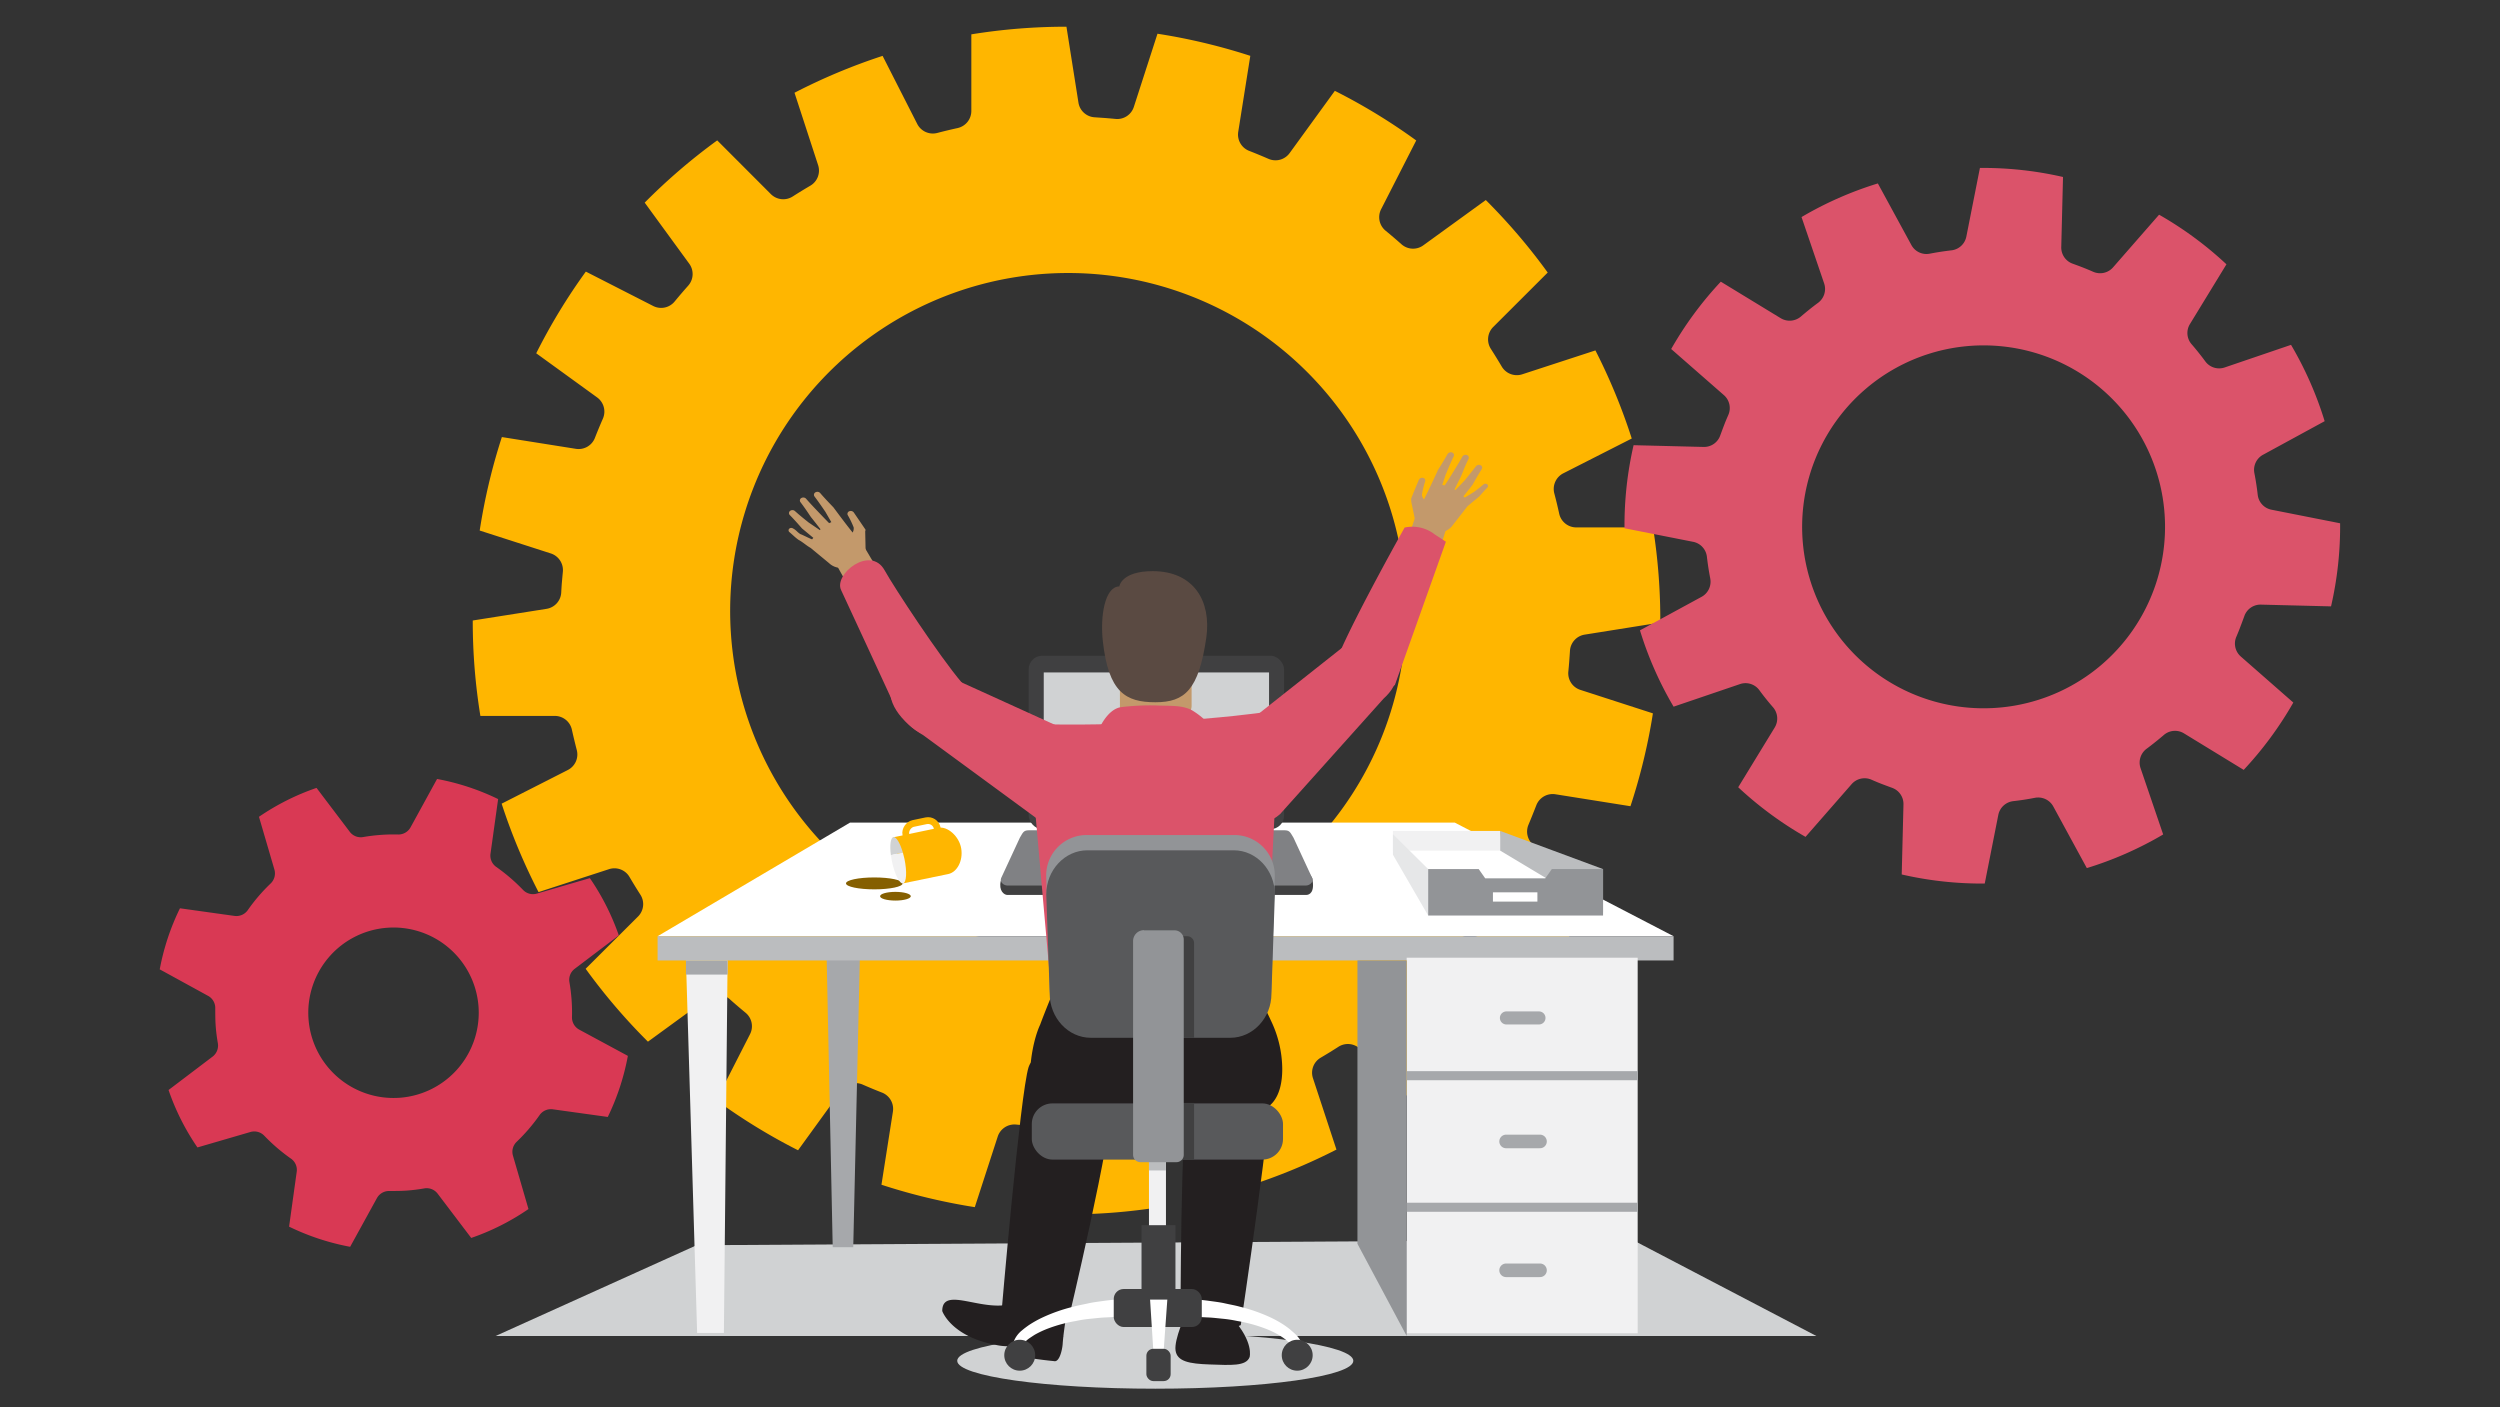 <svg id="Layer_1" data-name="Layer 1" xmlns="http://www.w3.org/2000/svg" width="655" height="368.71" viewBox="0 0 655 368.71"><rect x="0" y="0" width="655" height="368.71" fill="#333333" stroke="none"/><path d="M402.53,210.94a4.6,4.6,0,0,1,5-2.84l19.65,3.13a155.11,155.11,0,0,0,5.34-21.1c.2-1.08.37-2.15.54-3.23l-19-6.15A4.56,4.56,0,0,1,410.9,176c.09-.91.17-1.82.24-2.74s.13-1.83.19-2.74a4.58,4.58,0,0,1,3.87-4.25L435,163.11a154.89,154.89,0,0,0-1.91-24.93l-20.09,0a4.58,4.58,0,0,1-4.49-3.59c-.39-1.79-.82-3.58-1.29-5.35a4.6,4.6,0,0,1,2.38-5.24l17.92-9.11A155.56,155.56,0,0,0,418,91.81l-19.15,6.25a4.58,4.58,0,0,1-5.38-2q-1.4-2.37-2.88-4.68a4.6,4.6,0,0,1,.64-5.72l14.27-14.25a156.14,156.14,0,0,0-16.22-19L372.93,64.26a4.56,4.56,0,0,1-5.74-.26q-2.06-1.83-4.18-3.57a4.58,4.58,0,0,1-1.15-5.63l9.19-18a154.18,154.18,0,0,0-21.32-13L337.89,40.1a4.57,4.57,0,0,1-5.54,1.52c-1.68-.73-3.37-1.43-5.09-2.1a4.58,4.58,0,0,1-2.84-5l3.16-19.89A158.25,158.25,0,0,0,307,9.46c-1.25-.22-2.49-.43-3.74-.62L297.07,28a4.57,4.57,0,0,1-4.8,3.16q-1.36-.13-2.73-.24l-2.75-.19a4.56,4.56,0,0,1-4.24-3.87L279.41,7a154.88,154.88,0,0,0-24.92,2l0,20.06a4.59,4.59,0,0,1-3.59,4.49q-2.7.59-5.36,1.29a4.58,4.58,0,0,1-5.23-2.38l-9.07-17.82a155.34,155.34,0,0,0-23.08,9.66l6.18,18.95a4.58,4.58,0,0,1-2,5.38Q210,50,207.67,51.49a4.59,4.59,0,0,1-5.71-.64L187.91,36.78a156,156,0,0,0-19,16.31l11.67,16a4.58,4.58,0,0,1-.26,5.74q-1.83,2.06-3.58,4.18a4.57,4.57,0,0,1-5.62,1.15l-17.63-9a155,155,0,0,0-13,21.4l15.95,11.56a4.59,4.59,0,0,1,1.53,5.54c-.74,1.68-1.44,3.37-2.11,5.09a4.58,4.58,0,0,1-5,2.84l-19.37-3.08A155.14,155.14,0,0,0,126.35,135c-.24,1.33-.46,2.66-.67,4l18.63,6a4.59,4.59,0,0,1,3.16,4.8c-.09.91-.17,1.82-.25,2.73s-.13,1.83-.18,2.75a4.57,4.57,0,0,1-3.87,4.24l-19.31,3.05a154.85,154.85,0,0,0,2,25l19.48,0a4.58,4.58,0,0,1,4.49,3.59c.4,1.8.83,3.58,1.29,5.36a4.57,4.57,0,0,1-2.37,5.23l-17.32,8.81a155.36,155.36,0,0,0,9.67,23.17l18.44-6a4.57,4.57,0,0,1,5.37,2q1.4,2.38,2.88,4.69a4.57,4.57,0,0,1-.63,5.71l-13.72,13.69a156.17,156.17,0,0,0,16.32,19.1l15.66-11.41a4.59,4.59,0,0,1,5.75.26c1.36,1.22,2.76,2.41,4.18,3.58a4.57,4.57,0,0,1,1.15,5.62l-8.82,17.28a155,155,0,0,0,21.41,13.12l11.37-15.69a4.59,4.59,0,0,1,5.54-1.53q2.52,1.11,5.09,2.11a4.59,4.59,0,0,1,2.85,5l-3,19.14a157.91,157.91,0,0,0,21,5.29c1.15.21,2.3.4,3.46.58l6-18.48a4.6,4.6,0,0,1,4.8-3.16l2.74.25,2.74.18a4.59,4.59,0,0,1,4.25,3.87l3,19.24a152.64,152.64,0,0,0,25-1.92l0-19.5a4.57,4.57,0,0,1,3.59-4.49c1.79-.4,3.58-.83,5.35-1.29a4.58,4.58,0,0,1,5.24,2.37l8.86,17.42a155,155,0,0,0,23.18-9.57L344,282.5a4.56,4.56,0,0,1,2-5.37q2.37-1.39,4.68-2.88a4.59,4.59,0,0,1,5.72.63L370.3,288.8a157,157,0,0,0,19.11-16.23l-11.62-15.95a4.58,4.58,0,0,1,.26-5.75c1.22-1.36,2.41-2.76,3.57-4.18a4.58,4.58,0,0,1,5.63-1.15l17.65,9A155.16,155.16,0,0,0,418,233.23L402,221.57a4.56,4.56,0,0,1-1.52-5.53Q401.53,213.52,402.53,210.94ZM264.18,247.23A88.55,88.55,0,1,1,367,175.78,88.55,88.55,0,0,1,264.18,247.23Z" style="fill:#ffb600"/><path d="M587,164.14c.35-.89.67-1.78,1-2.67a4.48,4.48,0,0,1,4.37-3.06l18.36.46a93.2,93.2,0,0,0,2.38-21.77l-18-3.56a4.49,4.49,0,0,1-3.59-3.91c-.21-1.9-.51-3.79-.87-5.66a4.49,4.49,0,0,1,2.26-4.82l16.15-8.8a93.39,93.39,0,0,0-8.81-20l-17.4,5.93a4.49,4.49,0,0,1-5.07-1.61q-1.69-2.3-3.57-4.47a4.47,4.47,0,0,1-.45-5.29l9.57-15.66a94.07,94.07,0,0,0-17.65-13L553.61,70.06a4.5,4.5,0,0,1-5.21,1.14c-.86-.38-1.74-.74-2.62-1.09s-1.78-.67-2.67-1a4.5,4.5,0,0,1-3.06-4.37l.46-18.37A93.74,93.74,0,0,0,518.74,44l-3.56,18a4.5,4.5,0,0,1-3.91,3.59c-1.91.22-3.79.51-5.66.87a4.48,4.48,0,0,1-4.82-2.25L492,48.06a93.39,93.39,0,0,0-20,8.81l5.93,17.4a4.51,4.51,0,0,1-1.61,5.08c-1.53,1.12-3,2.32-4.47,3.57a4.52,4.52,0,0,1-5.3.45L450.85,73.8a93.67,93.67,0,0,0-13,17.64l13.82,12.09a4.5,4.5,0,0,1,1.14,5.21c-.38.86-.75,1.74-1.09,2.63s-.67,1.77-1,2.67a4.49,4.49,0,0,1-4.36,3.06L428,116.64a93.65,93.65,0,0,0-2.38,21.76l18,3.56a4.5,4.5,0,0,1,3.59,3.92q.33,2.85.87,5.65a4.51,4.51,0,0,1-2.25,4.83l-16.16,8.79a93,93,0,0,0,8.81,20l17.4-5.92a4.48,4.48,0,0,1,5.07,1.6q1.69,2.31,3.58,4.47a4.52,4.52,0,0,1,.45,5.3l-9.57,15.66a94.56,94.56,0,0,0,17.64,13l12.09-13.83a4.51,4.51,0,0,1,5.21-1.14c.86.38,1.74.75,2.62,1.09s1.78.67,2.68,1a4.5,4.5,0,0,1,3.06,4.37l-.46,18.36A93.65,93.65,0,0,0,520,231.49l3.56-18a4.52,4.52,0,0,1,3.92-3.59q2.85-.32,5.65-.87a4.51,4.51,0,0,1,4.83,2.26l8.79,16.15a93.17,93.17,0,0,0,20-8.81l-5.93-17.39a4.52,4.52,0,0,1,1.61-5.08c1.53-1.13,3-2.32,4.47-3.57a4.49,4.49,0,0,1,5.3-.45l15.65,9.57a94,94,0,0,0,13-17.64L587.08,172a4.51,4.51,0,0,1-1.14-5.21C586.32,165.9,586.69,165,587,164.14ZM515.67,185.4a47.54,47.54,0,1,1,51.4-43.34A47.53,47.53,0,0,1,515.67,185.4Z" style="fill:#db536a"/><path d="M226.79,144.24l-.1-4.7s0-1.37,0-.88.34.49,0,0l-3-4.4a1,1,0,0,0-1.12-.33.74.74,0,0,0-.48,1,22.73,22.73,0,0,1,1.57,3.25,2.13,2.13,0,0,1-.28,1.36s-.06-.11-.1-.16c-1.68-2.09-3.27-4.24-4.87-6.38l-.06-.08c-1.18-1.23-2.36-2.46-3.46-3.74a1,1,0,0,0-1.24-.19.73.73,0,0,0-.24,1.1c1,1.32,1.95,2.7,2.89,4.08l-.06-.09,1.57,2.72-.58.26-1.26-1.29c-1.61-1.69-3.25-3.35-4.77-5.1a1,1,0,0,0-1.22-.2.72.72,0,0,0-.26,1.09c.69.93,1.37,1.86,2,2.81.33.48.64,1,1,1.42l1.08,1.36,1.18,1.52-.19.21-2.94-2,.11.09c-1.25-1-2.5-2-3.68-3.07a1,1,0,0,0-1.25-.06.72.72,0,0,0-.09,1.12c1.11,1.12,2.14,2.3,3.17,3.47h0l.1.09,2.88,2.39-.32.4c-.9-.33-2.2-1.05-3.1-1.39h0c-.9-.59-1-1-1.94-1.49a.8.8,0,0,0-1,.14.61.61,0,0,0,.16.89c.78.67,1.52,1.42,2.36,2h0c1.08.56,2.06,1.51,3.13,2.09l0,0,4.84,4a4.55,4.55,0,0,0,5.8.37l.85-.65A3.25,3.25,0,0,0,226.79,144.24Z" style="fill:#c3996b"/><polygon points="219.42 148.45 226.68 143.7 230.86 150.77 222.98 154.86 219.42 148.45" style="fill:#c3996b"/><path d="M370.74,136.2l-.93-4.44a5.25,5.25,0,0,1-.08-1.1c.19-.63,2-4.92,2-4.92a1,1,0,0,1,1-.56.74.74,0,0,1,.68.9,22.38,22.38,0,0,0-.86,3.51,2.07,2.07,0,0,0,.55,1.27,1.34,1.34,0,0,1,.07-.18c1.21-2.39,2.32-4.82,3.45-7.24l0-.09c.9-1.45,1.81-2.89,2.63-4.37a1,1,0,0,1,1.16-.44.72.72,0,0,1,.47,1c-.73,1.51-1.36,3-2,4.59l0-.1c-.34,1-.66,2-1,3l.63.14,1-1.52c1.24-2,2.5-4,3.62-6a1,1,0,0,1,1.17-.44.74.74,0,0,1,.47,1c-.49,1-1,2.1-1.39,3.16-.23.53-.43,1.07-.68,1.6l-.77,1.55c-.29.57-.57,1.15-.85,1.72l.22.17c.83-.85,1.65-1.71,2.47-2.57l-.09.11c1-1.24,2-2.48,3-3.76a1,1,0,0,1,1.21-.31.71.71,0,0,1,.31,1.07c-.85,1.32-1.61,2.69-2.39,4.05h0l-.08.11c-.78,1-1.56,2-2.33,2.93l.39.32c.82-.5,1.64-1,2.45-1.51l-.11.09c.85-.66,1.71-1.31,2.52-2a.8.8,0,0,1,1-.06.6.6,0,0,1,0,.91c-.75.75-1.44,1.55-2.13,2.34h0l-.11.08c-.94.77-1.88,1.54-2.8,2.33l-.05,0-3.9,5a4.55,4.55,0,0,1-5.6,1.55l-1-.46A3.26,3.26,0,0,1,370.74,136.2Z" style="fill:#c3996b"/><polygon points="378.82 138.8 370.73 135.65 368.09 143.42 376.64 145.81 378.82 138.8" style="fill:#c3996b"/><polygon points="438.48 245.29 172.29 245.29 222.71 215.52 381.15 215.52 438.48 245.29" style="fill:#fff"/><path d="M343.81,230.08l-4.92-8.15c-1-1.7-1.11-1.93-2.63-1.93H269.84c-1.52,0-1.67.23-2.63,1.93l-5,8.85c-.61,2.54.83,3.7,1.73,3.7h78.24C343.07,234.48,344.56,233.85,343.81,230.08Z" style="fill:#404041"/><path d="M343.81,230.08l-4.92-10.61c-1-1.71-1.11-1.94-2.63-1.94H269.84c-1.52,0-1.67.23-2.63,1.94l-4.92,10.61c-.41,1.09.74,1.93,1.64,1.93h78.24C343.07,232,344.22,231.17,343.81,230.08Z" style="fill:#808184"/><polygon points="475.89 350.03 129.85 350.03 182.5 326.25 427.65 324.81 475.89 350.03" style="fill:#d0d2d3"/><polygon points="223.55 326.76 218.17 326.76 216.52 248 225.35 248 223.55 326.76" style="fill:#a6a8ab"/><ellipse cx="302.68" cy="356.53" rx="51.89" ry="7.31" style="fill:#d0d2d3"/><path d="M246.87,343.49c0-8.11,15.42,4,22.53-4.83L280,340.92s-1.34,7.45-1.58,11.19c-.09,1.4-.82,4.92-2.3,4.5,0,0-8-.74-10.66-1.88l-.37-2.06a14,14,0,0,1-4.28-.33C249.12,350.11,246.87,343.49,246.87,343.49Z" style="fill:#231f20"/><path d="M327.4,355.55s1.18-3.9-4.53-10.2l-12.2-1.11s-3.07,6.64-2.68,9.55,3.55,3.52,9,3.7S326.49,358,327.4,355.55Z" style="fill:#231f20"/><path d="M262.29,345.05s5-58.65,7.21-65.49,22.45-5.77,22.16,6.34-11.85,60.36-11.85,60.36S268.36,348.86,262.29,345.05Z" style="fill:#231f20"/><path d="M325.08,347.19s8.69-58.15,8-65.25-19.72-9.64-21.77,2.3-2,61.1-2,61.1S319,349.88,325.08,347.19Z" style="fill:#231f20"/><rect x="301.03" y="303.93" width="4.45" height="20.09" style="fill:#f1f1f2"/><rect x="301.03" y="303.93" width="4.45" height="2.73" style="fill:#bbbdbf"/><path d="M323.85,291H282.41c-2.29,0-10.64,3-11.88.33-1.31-2.82-.82-8.14-.61-11.24.5-7.46,2.59-11.6,2.59-11.6,1.42-3.86,3.76-9.44,3.76-9.44h52.45c-.43-.28,1.92,3.21,4.23,8.27a29.61,29.61,0,0,1,3,12.64C336,287,333.14,293.14,323.85,291Z" style="fill:#231f20"/><rect x="270.33" y="289.09" width="65.82" height="14.72" rx="5.41" style="fill:#58595b"/><rect x="172.29" y="245.29" width="266.19" height="6.35" style="fill:#bbbdbf"/><rect x="269.52" y="171.8" width="66.9" height="45.44" rx="3.55" style="fill:#404041"/><rect x="273.46" y="176.18" width="59.03" height="37.43" style="fill:#d0d2d3"/><path d="M324.24,265.16l-40.94.06c-8,0-6.41-2.18-8.39-11L271,210c0-8.87-9-16.39,4.58-20.21,0,0,12.24.29,26.87-.56,18.22-1.06,28.25-2.55,28.25-2.55,11.92,4.57,3.43,14,3.43,22.87l-2.39,46.61C330.38,265.22,329.78,265.7,324.24,265.16Z" style="fill:#db536a"/><path d="M308.91,188.13H296.73a3.25,3.25,0,0,1-3.31-3.16v-5.46a3.24,3.24,0,0,1,3.31-3.15h11c1.82,0,4.47.81,4.47,2.54V185A3.25,3.25,0,0,1,308.91,188.13Z" style="fill:#c3996b"/><path d="M316.05,167.1c-2,13.64-5.6,16.89-13.34,16.89s-12.31-2.54-13.78-16.14c-.68-6.24.46-14.11,4.33-14.21,0,0,.51-4,8.77-4C312.8,149.67,317.42,157.51,316.05,167.1Z" style="fill:#5a4a42"/><path d="M302.7,184.82c3.67.19,6.72-.15,9.44,1.18a19.82,19.82,0,0,1,5.37,4.6l-10.1-.12-9.64-.12-9.92.86s2.15-5.38,5.86-5.95A64.84,64.84,0,0,1,302.7,184.82Z" style="fill:#db536a"/><path d="M271.34,214.22l-29.42-21.58c-5.48-3.16-10.77-9.37-7.84-14.45h0c2.94-5.09,8.76-4.21,14.23-1.05l35.18,16c5.48,3.16,6.62,11.07,3.68,16.16h0C284.23,214.41,276.82,217.39,271.34,214.22Z" style="fill:#db536a"/><path d="M335.38,213.3l27.09-30.23c4.71-4.23,4-8.43,2-11.17h0c-3.89-4.34-8.77-5.33-13.08-2l-32.15,25.43c-4.72,4.23-4.23,12.17-.33,16.52h0C322.82,216.18,330.66,217.53,335.38,213.3Z" style="fill:#db536a"/><polygon points="189.66 349.22 182.65 349.22 179.72 251.64 190.63 251.64 189.66 349.22" style="fill:#f1f1f2"/><rect x="179.72" y="251.64" width="10.91" height="3.7" style="fill:#a6a8ab"/><rect x="368.55" y="250.92" width="60.52" height="98.39" style="fill:#f1f1f2"/><path d="M322.65,269.41H285.49A10.6,10.6,0,0,1,275,258.75l-.9-29.3a10.6,10.6,0,0,1,10.47-10.67h39A10.6,10.6,0,0,1,334,229.45l-.89,29.3A10.6,10.6,0,0,1,322.65,269.41Z" style="fill:#929497"/><path d="M322.34,271.9H285.79c-5.92,0-10.77-5.2-10.77-11.56l-.9-26c0-6.36,4.85-11.56,10.78-11.56h38.34c5.93,0,10.77,5.2,10.77,11.56l-.89,26C333.12,266.7,328.27,271.9,322.34,271.9Z" style="fill:#58595b"/><path d="M265.48,351.8a7,7,0,0,1,2.32-3.27c.55-.48,1.14-.9,1.72-1.32a28.74,28.74,0,0,1,3.7-2.07,43.14,43.14,0,0,1,7.86-2.75c1.33-.38,2.68-.6,4-.9s2.7-.46,4.06-.65,2.72-.32,4.08-.44l4.09-.29.07,4.9H293.5c-1.3,0-2.6.11-3.9.16s-2.58.22-3.87.34-2.58.32-3.83.59a39.16,39.16,0,0,0-7.39,2,25.16,25.16,0,0,0-3.4,1.6c-.52.33-1,.65-1.52,1a9.42,9.42,0,0,0-1.22,1.07Z" style="fill:#fff"/><path d="M340.93,351.8c-.47-1.55-2.12-2.75-2.69-3.27s-1.14-.9-1.73-1.32a28,28,0,0,0-3.69-2.07,43.4,43.4,0,0,0-7.86-2.75c-1.33-.38-2.69-.6-4-.9s-2.71-.46-4.07-.65-2.71-.32-4.07-.44l-4.09-.29-.07,4.9h3.91c1.3,0,2.59.11,3.89.16s2.59.22,3.88.34,2.57.32,3.83.59a39.06,39.06,0,0,1,7.38,2,24.6,24.6,0,0,1,3.4,1.6c.52.33,1.05.65,1.53,1a9.25,9.25,0,0,1,1.21,1.07Z" style="fill:#fff"/><circle cx="267.17" cy="355.07" r="4.05" style="fill:#404041"/><circle cx="339.87" cy="355.07" r="4.05" style="fill:#404041"/><rect x="291.8" y="337.72" width="23.07" height="9.96" rx="2.6" style="fill:#404041"/><rect x="299.08" y="321" width="8.89" height="20.1" style="fill:#404041"/><polygon points="304.89 353.76 302.16 353.76 301.32 340.49 305.84 340.49 304.89 353.76" style="fill:#fff"/><rect x="300.35" y="353.38" width="6.36" height="8.47" rx="1.82" style="fill:#404041"/><polygon points="355.65 325.88 368.55 350.03 368.55 251.64 355.65 251.64 355.65 325.88" style="fill:#929497"/><polygon points="393.7 222.87 364.95 222.87 364.95 217.71 393.06 217.71 393.7 222.87" style="fill:#f1f1f2"/><polygon points="364.95 223.94 374.18 239.87 374.18 227.7 364.95 218.56 364.95 223.94" style="fill:#e6e7e8"/><polygon points="420 239.01 393.06 222.87 393.06 217.71 420 227.7 420 239.01" style="fill:#bbbdbf"/><polygon points="406.58 227.7 404.86 230.13 389.13 230.13 387.42 227.7 374.18 227.7 374.18 239.87 420 239.87 420 227.7 406.58 227.7" style="fill:#929497"/><rect x="391.15" y="233.79" width="11.65" height="2.43" style="fill:#fff"/><line x1="368.55" y1="281.83" x2="429.08" y2="281.83" style="fill:none;stroke:#a6a8ab;stroke-miterlimit:10;stroke-width:2.377px"/><line x1="368.55" y1="316.3" x2="429.08" y2="316.3" style="fill:none;stroke:#a6a8ab;stroke-miterlimit:10;stroke-width:2.377px"/><line x1="394.68" y1="266.7" x2="403.21" y2="266.7" style="fill:none;stroke:#a6a8ab;stroke-linecap:round;stroke-miterlimit:10;stroke-width:3.425px"/><line x1="394.6" y1="299.06" x2="403.48" y2="299.06" style="fill:none;stroke:#a6a8ab;stroke-linecap:round;stroke-miterlimit:10;stroke-width:3.566px"/><line x1="394.6" y1="332.82" x2="403.48" y2="332.82" style="fill:none;stroke:#a6a8ab;stroke-linecap:round;stroke-miterlimit:10;stroke-width:3.566px"/><path d="M236.6,231.44,248.44,229c2.29-.48,3.93-3.45,3.4-6.69s-3.65-5.9-5.94-5.42l-11.83,2.48Z" style="fill:#ffb600"/><rect x="238.98" y="213.6" width="4.89" height="8.38" rx="2.44" transform="translate(77.77 498.74) rotate(-101.83)" style="fill:none;stroke:#ffb600;stroke-miterlimit:10;stroke-width:1.782px"/><ellipse cx="229.07" cy="231.45" rx="7.42" ry="1.56" style="fill:#855f00"/><ellipse cx="234.6" cy="234.81" rx="4.02" ry="1.14" style="fill:#855f00"/><path d="M234.07,219.33c-.75.16-1,2.14-.66,4.71l3.14-.67C235.83,220.89,234.81,219.17,234.07,219.33Z" style="fill:#d0d2d3"/><path d="M236.55,223.37l-3.14.67c.07.54.17,1.11.29,1.69.7,3.34,2,5.9,2.9,5.71s1.07-3.05.37-6.4C236.85,224.46,236.71,223.9,236.55,223.37Z" style="fill:#f1f1f2"/><path d="M350.87,171.29c4.54-10.62,17.14-33.07,17.14-33.07a9.52,9.52,0,0,1,7.91,1.81l2.9,1.9-13.36,37.54s-6,4.44-10.35,0S350.87,171.29,350.87,171.29Z" style="fill:#db536a"/><path d="M220.37,154.6c-2-4.19,7.7-11.85,11.4-5.18,2.57,4.62,14.32,22.47,20.17,29.37,3.74,4.42-2,9.53-3.25,11s-4.43,4.56-8.93,1.42c-4-2.78-6.35-8.42-6.35-8.42S222.37,158.85,220.37,154.6Z" style="fill:#db536a"/><path d="M306.12,271.9V247.09a1.81,1.81,0,0,1,1.8-1.8h3.13a1.81,1.81,0,0,1,1.8,1.8V271.9Z" style="fill:#404041"/><rect x="306.12" y="288.97" width="6.73" height="14.95" style="fill:#404041"/><path d="M299.74,243.75h8a2.4,2.4,0,0,1,2.4,2.4v56.43a1.91,1.91,0,0,1-1.91,1.91H298.8a1.93,1.93,0,0,1-1.93-1.93v-56a2.86,2.86,0,0,1,2.86-2.86Z" style="fill:#929497"/><path d="M151.75,269.76a3.63,3.63,0,0,1-1.89-3.26,44.28,44.28,0,0,0-.11-4.6,45.63,45.63,0,0,0-.56-4.57,3.6,3.6,0,0,1,1.38-3.5l11.56-8.76a62.86,62.86,0,0,0-7.59-15l-13.9,4.06a3.6,3.6,0,0,1-3.63-1,48,48,0,0,0-7-6,3.62,3.62,0,0,1-1.5-3.45l2-14.32a62.57,62.57,0,0,0-16-5.27l-6.94,12.66a3.62,3.62,0,0,1-3.26,1.89,44.35,44.35,0,0,0-4.6.11,45.63,45.63,0,0,0-4.57.56,3.6,3.6,0,0,1-3.5-1.38l-8.71-11.5A62.7,62.7,0,0,0,67.85,214l4.05,13.84a3.65,3.65,0,0,1-1,3.64,46.43,46.43,0,0,0-6,7,3.65,3.65,0,0,1-3.46,1.49l-14.29-2a62.24,62.24,0,0,0-5.3,16l12.66,6.94a3.62,3.62,0,0,1,1.89,3.26c0,1.52,0,3.05.11,4.6s.31,3.07.57,4.57a3.63,3.63,0,0,1-1.39,3.5l-11.53,8.74a62.32,62.32,0,0,0,7.57,15.05l13.89-4.05a3.62,3.62,0,0,1,3.64,1,47.59,47.59,0,0,0,7,6A3.58,3.58,0,0,1,77.74,307l-2,14.38a62.63,62.63,0,0,0,16,5.28l7-12.73a3.63,3.63,0,0,1,3.26-1.89c1.52,0,3.06,0,4.6-.11a45.63,45.63,0,0,0,4.57-.57,3.61,3.61,0,0,1,3.5,1.39l8.79,11.59a62.3,62.3,0,0,0,15-7.57l-4.07-14a3.62,3.62,0,0,1,1-3.64,47.52,47.52,0,0,0,6-7,3.62,3.62,0,0,1,3.46-1.49l14.39,2a62.47,62.47,0,0,0,5.26-16Zm-47,17.85a22.33,22.33,0,1,1,20.62-23.92A22.34,22.34,0,0,1,104.79,287.61Z" style="fill:#d93954"/></svg>